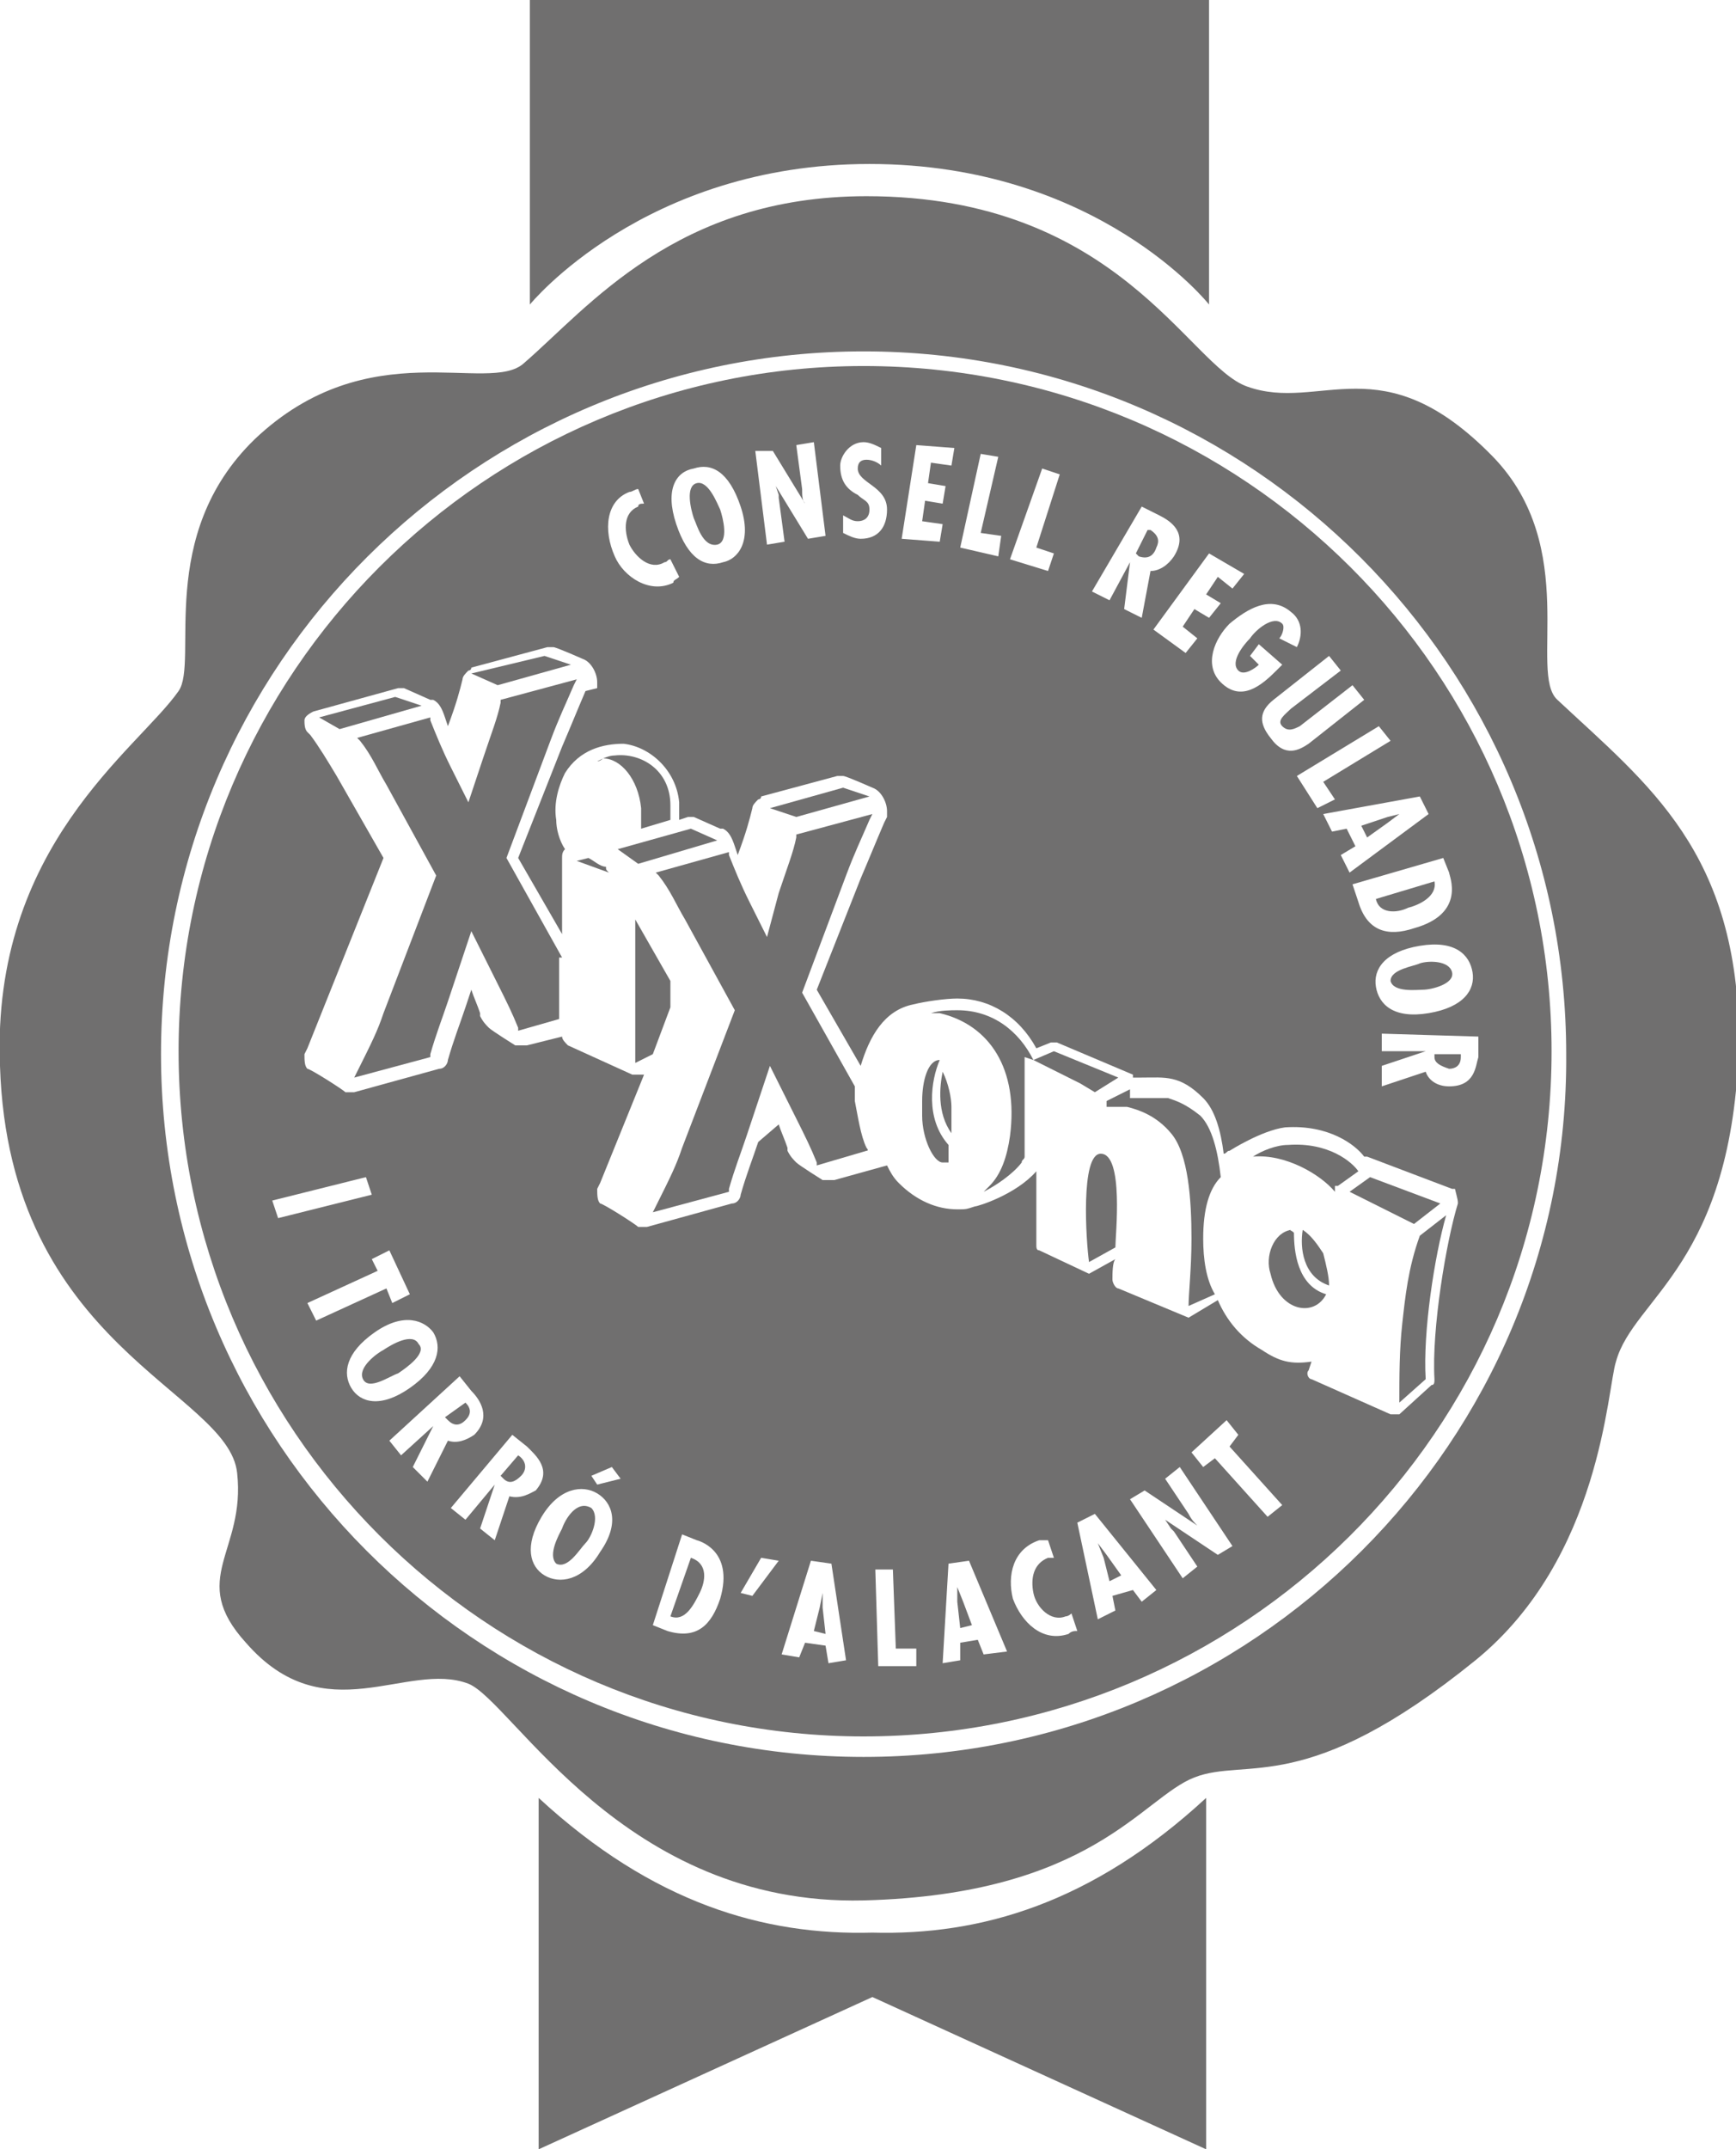 <svg xmlns="http://www.w3.org/2000/svg" xmlns:xlink="http://www.w3.org/1999/xlink" id="Capa_1" x="0px" y="0px" viewBox="0 0 59.3 73.4" style="enable-background:new 0 0 59.3 73.4;" xml:space="preserve"> <style type="text/css"> .st0{clip-path:url(#SVGID_00000161591777837827134860000000085898473525149375_);fill:#706F6F;} .st1{fill:#706F6F;} .st2{clip-path:url(#SVGID_00000132053441996532928390000002921117767622209930_);fill:#706F6F;} .st3{clip-path:url(#SVGID_00000074407201271255863390000005752001204840919487_);fill:#706F6F;} .st4{clip-path:url(#SVGID_00000066507246837774445400000017737100040332539541_);fill:#706F6F;} .st5{clip-path:url(#SVGID_00000179614028612293833730000005115727449804439445_);fill:#706F6F;} .st6{clip-path:url(#SVGID_00000121254449977809900930000006651150695423262356_);fill:#706F6F;} .st7{clip-path:url(#SVGID_00000145037197546920774060000007213325147527880624_);fill:#706F6F;} .st8{clip-path:url(#SVGID_00000145040765628163998090000003400004822275445424_);fill:#706F6F;} .st9{clip-path:url(#SVGID_00000040567385143430567170000017074343987674147774_);fill:#706F6F;} </style> <g> <defs> <rect id="SVGID_1_" width="59.3" height="73.4"></rect> </defs> <clipPath id="SVGID_00000086649947797938627330000004303017856932434358_"> <use xlink:href="#SVGID_1_" style="overflow:visible;"></use> </clipPath> <path style="clip-path:url(#SVGID_00000086649947797938627330000004303017856932434358_);fill:#706F6F;" d="M18.1,0h11.6h11.6v10.4 c0,0-3.8-4.8-11.6-4.8c-7.7,0-11.6,4.8-11.6,4.8V0z M18.4,61.4c3.9,3.6,7.7,4.7,11.4,4.6c3.7,0.1,7.5-1,11.4-4.6v12l-11.4-5.2 l-11.4,5.2V61.4z"></path> <path style="clip-path:url(#SVGID_00000086649947797938627330000004303017856932434358_);fill:#706F6F;" d="M23.8,16.5 c-0.4,0.1-0.2,0.9-0.1,1.2c0.1,0.2,0.3,1,0.8,0.9c0.4-0.1,0.2-0.9,0.1-1.2C24.5,17.2,24.2,16.4,23.8,16.5"></path> </g> <polygon class="st1" points="28.1,54.4 28,54.9 27.8,55.7 28.2,55.8 28.1,54.9 28.1,54.4 "></polygon> <polygon class="st1" points="37.5,52.7 37.7,53.2 37.9,54 38.3,53.8 37.8,53.1 37.5,52.7 "></polygon> <g> <defs> <rect id="SVGID_00000142158730414141356770000000322994033961531308_" width="59.3" height="73.4"></rect> </defs> <clipPath id="SVGID_00000021837749630618827820000015724913557049966739_"> <use xlink:href="#SVGID_00000142158730414141356770000000322994033961531308_" style="overflow:visible;"></use> </clipPath> <path style="clip-path:url(#SVGID_00000021837749630618827820000015724913557049966739_);fill:#706F6F;" d="M23.6,53.2l-0.7,2 c0.5,0.2,0.8-0.4,1-0.8C24.1,54,24.2,53.4,23.6,53.2"></path> </g> <polygon class="st1" points="32.7,54.2 32.7,54.7 32.8,55.6 33.2,55.5 32.9,54.7 32.7,54.2 "></polygon> <g> <defs> <rect id="SVGID_00000109008659663539370520000002748672225885132702_" width="59.3" height="73.4"></rect> </defs> <clipPath id="SVGID_00000110448832175541969850000008821664441786655395_"> <use xlink:href="#SVGID_00000109008659663539370520000002748672225885132702_" style="overflow:visible;"></use> </clipPath> <path style="clip-path:url(#SVGID_00000110448832175541969850000008821664441786655395_);fill:#706F6F;" d="M15.9,47.9L15.9,47.9 l-0.7,0.5l0.1,0.1c0.2,0.2,0.4,0.2,0.6,0C16.1,48.3,16.1,48.1,15.9,47.9"></path> <path style="clip-path:url(#SVGID_00000110448832175541969850000008821664441786655395_);fill:#706F6F;" d="M39.5,18.7 c0.1-0.2,0.1-0.4-0.2-0.6l-0.1,0l-0.4,0.8l0.1,0.1C39.2,19.1,39.4,19,39.5,18.7"></path> <path style="clip-path:url(#SVGID_00000110448832175541969850000008821664441786655395_);fill:#706F6F;" d="M19.2,52.2 c-0.1,0.2-0.5,0.9-0.2,1.2c0.4,0.2,0.8-0.5,1-0.7c0.2-0.2,0.5-0.9,0.2-1.2C19.7,51.2,19.3,51.9,19.2,52.2"></path> <path style="clip-path:url(#SVGID_00000110448832175541969850000008821664441786655395_);fill:#706F6F;" d="M14.3,45.9 c-0.2-0.4-0.9,0-1.2,0.2c-0.2,0.1-0.9,0.6-0.7,1c0.2,0.4,0.9-0.1,1.2-0.2C13.9,46.7,14.6,46.2,14.3,45.9"></path> <path style="clip-path:url(#SVGID_00000110448832175541969850000008821664441786655395_);fill:#706F6F;" d="M29.5,60 c-13.3,0-24-10.8-24-24c0-13.3,10.8-24,24-24c13.3,0,24,10.8,24,24C53.6,49.2,42.8,60,29.5,60 M53.2,23.9c-1-0.9,0.8-5.2-2.2-8.3 c-3.8-3.9-5.9-1.5-8.4-2.4c-2-0.7-4.4-6.5-13-6.5c-6.5,0-9.5,3.8-11.7,5.7c-1.2,1.1-5.3-1.1-9.2,2.6c-3.4,3.3-1.9,7.6-2.6,8.6 C4.7,25.6-0.3,28.9,0,36.4c0.3,9.6,7.8,11.1,8.1,13.9c0.3,2.7-1.7,3.6,0.3,5.8c2.7,3.1,5.5,0.6,7.6,1.4c1.5,0.6,5.3,7.6,13.5,7.4 c7.8-0.2,9.5-3.5,11.3-4.2c1.8-0.7,3.8,0.7,9.6-4c4.3-3.5,4.5-9.3,4.8-10.2c0.6-2.2,4-3.3,4.2-10.9C59.4,29.1,56.3,26.8,53.2,23.9"></path> <path style="clip-path:url(#SVGID_00000110448832175541969850000008821664441786655395_);fill:#706F6F;" d="M49.5,36.5 c0.2,0,0.4-0.1,0.4-0.4l0-0.1l-0.9,0l0,0.1C49,36.3,49.2,36.4,49.5,36.5"></path> <path style="clip-path:url(#SVGID_00000110448832175541969850000008821664441786655395_);fill:#706F6F;" d="M17.7,49.7l-0.6,0.7 l0.1,0.1c0.2,0.2,0.4,0.1,0.6-0.1C18,50.2,18,49.9,17.7,49.7L17.7,49.7z"></path> <path style="clip-path:url(#SVGID_00000110448832175541969850000008821664441786655395_);fill:#706F6F;" d="M48.1,31 c0.4-0.1,1-0.4,0.9-0.9l-2,0.6C47.1,31.2,47.7,31.2,48.1,31"></path> <path style="clip-path:url(#SVGID_00000110448832175541969850000008821664441786655395_);fill:#706F6F;" d="M47.5,33.5 c0.1,0.4,0.9,0.3,1.1,0.3c0.3,0,1.1-0.2,1-0.6c-0.1-0.4-0.8-0.4-1.1-0.3C48.3,33,47.5,33.1,47.5,33.5"></path> </g> <polygon class="st1" points="47.4,27.9 46.5,28.2 46.7,28.6 47.4,28.1 47.8,27.8 47.8,27.8 "></polygon> <g> <defs> <rect id="SVGID_00000083082342514018763340000011475804307535616184_" width="59.3" height="73.4"></rect> </defs> <clipPath id="SVGID_00000088119915482992157360000006845466025560594878_"> <use xlink:href="#SVGID_00000083082342514018763340000011475804307535616184_" style="overflow:visible;"></use> </clipPath> <path style="clip-path:url(#SVGID_00000088119915482992157360000006845466025560594878_);fill:#706F6F;" d="M49.5,37.1 c-0.4,0-0.7-0.2-0.8-0.5l-1.5,0.5l0-0.7l1.5-0.5v0l-1.5,0l0-0.6l3.3,0.1l0,0.7C50.4,36.4,50.4,37.1,49.5,37.1 M49.8,41.1 C49.8,41.1,49.8,41.1,49.8,41.1C49.8,41.1,49.8,41.1,49.8,41.1C49.8,41.1,49.8,41.2,49.8,41.1c-0.4,1.3-0.9,4.3-0.8,6 c0,0.1,0,0.2-0.1,0.2l-1.1,1c0,0,0,0,0,0c0,0,0,0,0,0l0,0c0,0,0,0-0.1,0l0,0c0,0,0,0-0.1,0c0,0,0,0-0.1,0l-2.7-1.2 c-0.1,0-0.2-0.2-0.1-0.3l0.1-0.3c-0.7,0.1-1.1,0-1.7-0.4c-0.7-0.4-1.2-1-1.5-1.7l-1,0.6c0,0,0,0,0,0c0,0,0,0,0,0c0,0,0,0,0,0 c0,0,0,0,0,0c0,0,0,0,0,0c0,0,0,0,0,0c0,0,0,0,0,0L38.2,44c-0.1,0-0.2-0.2-0.2-0.3c0-0.2,0-0.6,0.1-0.7l-0.9,0.5c0,0,0,0,0,0 c0,0,0,0,0,0c0,0,0,0,0,0c0,0,0,0,0,0c0,0,0,0,0,0c0,0,0,0,0,0c0,0,0,0,0,0c0,0,0,0,0,0l-1.7-0.8c-0.1,0-0.1-0.1-0.1-0.2l0-2.5 c-0.7,0.8-2,1.2-2.1,1.2c0,0,0,0,0,0c-0.3,0.1-0.3,0.1-0.6,0.1c-0.7,0-1.4-0.3-2-0.9c-0.2-0.2-0.3-0.4-0.4-0.6l-1.8,0.5 c0,0-0.2,0-0.2,0c-0.1,0-0.2,0-0.2,0s-0.8-0.5-0.9-0.6c-0.1-0.1-0.2-0.2-0.3-0.4l0-0.1c-0.1-0.3-0.2-0.5-0.3-0.8L25.9,39 c-0.2,0.6-0.4,1.1-0.6,1.8c0,0.1-0.1,0.3-0.3,0.3l-2.9,0.8c-0.1,0-0.2,0-0.3,0c-0.1-0.1-1.2-0.8-1.3-0.8c-0.1-0.1-0.1-0.3-0.1-0.5 l0.1-0.2l1.5-3.7c0,0-0.1,0-0.1,0c-0.1,0-0.1,0-0.1,0c-0.1,0-0.1,0-0.2,0l-2.2-1c-0.1-0.1-0.2-0.2-0.2-0.3L18,35.7c0,0-0.2,0-0.2,0 c-0.1,0-0.2,0-0.2,0s-0.8-0.5-0.9-0.6c-0.1-0.1-0.2-0.2-0.3-0.4l0-0.1c-0.1-0.3-0.2-0.5-0.3-0.8l-0.2,0.6c-0.2,0.6-0.4,1.1-0.6,1.8 c0,0.1-0.1,0.3-0.3,0.3l-2.9,0.8c-0.1,0-0.2,0-0.3,0c-0.1-0.1-1.2-0.8-1.3-0.8c-0.1-0.1-0.1-0.3-0.1-0.5l0.1-0.2l2.6-6.5l-1.6-2.8 c-0.3-0.5-0.6-1-0.9-1.4l-0.1-0.1c-0.1-0.1-0.1-0.3-0.1-0.4c0-0.1,0.1-0.2,0.3-0.3l2.9-0.8c0,0,0.1,0,0.1,0c0,0,0.1,0,0.1,0 l0.9,0.4c0,0,0.1,0,0.1,0c0.2,0.1,0.3,0.3,0.4,0.6l0.1,0.3c0.3-0.8,0.4-1.2,0.5-1.6c0,0,0,0,0,0c0-0.1,0.1-0.2,0.2-0.3 c0,0,0.1,0,0.1-0.1l2.6-0.7c0,0,0.1,0,0.1,0c0,0,0.1,0,0.1,0c0.1,0,1,0.4,1,0.4c0.3,0.1,0.5,0.5,0.5,0.8c0,0.1,0,0.1,0,0.1 c0,0,0,0,0,0.1L20,23.6c-0.3,0.7-0.5,1.2-0.8,1.9l-1.5,3.8l1.5,2.6v-2.6c0-0.1,0-0.2,0.1-0.3c-0.2-0.3-0.3-0.7-0.3-1 c-0.1-0.6,0.1-1.2,0.3-1.6c0.5-0.8,1.3-1,2-1c0.9,0.1,1.8,0.9,1.9,2c0,0.2,0,0.4,0,0.6l0.3-0.1c0,0,0.1,0,0.1,0c0,0,0.1,0,0.1,0 l0.9,0.4c0,0,0.1,0,0.1,0c0.2,0.1,0.3,0.3,0.4,0.6l0.1,0.3c0.3-0.8,0.4-1.2,0.5-1.6c0,0,0,0,0,0c0-0.1,0.1-0.2,0.2-0.3 c0,0,0.1,0,0.1-0.1l2.6-0.7c0,0,0.1,0,0.1,0c0,0,0.1,0,0.1,0c0.1,0,1,0.4,1,0.4c0.3,0.1,0.5,0.5,0.5,0.8c0,0.1,0,0.1,0,0.1 c0,0,0,0,0,0.1l-0.1,0.2c-0.3,0.7-0.5,1.2-0.8,1.9l-1.5,3.8l1.5,2.6c0.3-1,0.8-1.9,1.8-2.1c0.4-0.1,1.1-0.2,1.5-0.2 c1.1,0,2.1,0.6,2.7,1.7l0.5-0.2c0.1,0,0.1,0,0.2,0l2.6,1.1c0,0,0,0,0,0c0,0,0,0,0,0c0,0,0,0,0,0c0,0,0,0,0,0c0,0,0,0,0,0 c0,0,0,0,0,0c0,0,0,0,0,0c0,0,0,0,0,0c0,0,0,0,0,0c0,0,0,0,0,0c0,0,0,0,0,0v0.1c0.1,0,0.2,0,0.3,0c0.8,0,1.3-0.1,2.1,0.7 c0.4,0.4,0.6,1.1,0.7,1.9c0.1,0,0.1-0.1,0.2-0.1c0,0,1.1-0.7,1.9-0.8c1.5-0.1,2.4,0.6,2.7,1c0,0,0.1,0,0.1,0l2.9,1.1c0,0,0,0,0.1,0 c0,0,0,0,0,0c0,0,0,0,0,0c0,0,0,0,0,0C49.8,41,49.8,41,49.8,41.1C49.8,41,49.8,41,49.8,41.1C49.8,41,49.8,41,49.8,41.1 C49.8,41,49.8,41.1,49.8,41.1 M43.3,51.8l-1.8-2l-0.4,0.3l-0.4-0.5l1.2-1.1l0.4,0.5L42,49.4l1.8,2L43.3,51.8z M41.6,53.1l-1.8-1.2 l0,0l0.2,0.3l0.1,0.1l0.8,1.2l-0.5,0.4l-1.8-2.7l0.5-0.3l1.8,1.2l0,0c-0.1-0.1-0.2-0.2-0.3-0.4l-0.8-1.2l0.5-0.4l1.8,2.7L41.6,53.1 z M39,54.7l-0.3-0.4L38,54.5l0.1,0.5l-0.6,0.3l-0.7-3.3l0.6-0.3l2.1,2.6L39,54.7z M36.5,55.8c-0.9,0.3-1.6-0.4-1.9-1.2 c-0.2-0.8,0-1.7,0.9-2c0.1,0,0.2,0,0.3,0l0.2,0.6c-0.1,0-0.2,0-0.2,0c-0.5,0.2-0.6,0.7-0.5,1.2c0.1,0.5,0.6,1,1.1,0.8 c0.1,0,0.2-0.1,0.2-0.1l0.2,0.6C36.7,55.7,36.6,55.7,36.5,55.8 M33.6,56.5L33.4,56l-0.6,0.1l0,0.6l-0.6,0.1l0.2-3.4l0.7-0.1 l1.3,3.1L33.6,56.5z M30,56.9l-0.1-3.3l0.6,0l0.1,2.7l0.7,0l0,0.6L30,56.9z M28.3,56.8l-0.1-0.6l-0.7-0.1l-0.2,0.5l-0.6-0.1l1-3.2 l0.7,0.1l0.5,3.3L28.3,56.8z M25.7,54.5l-0.4-0.1l0.7-1.2l0.6,0.1L25.7,54.5z M24.6,54.6c-0.3,0.9-0.8,1.4-1.8,1.1l-0.5-0.2l1-3.1 l0.5,0.2C23.8,52.6,25.1,52.9,24.6,54.6 M20.4,50.7l-0.2-0.3l0.7-0.3l0.3,0.4L20.4,50.7z M20.5,53c-0.6,1-1.4,1.1-1.9,0.8 c-0.5-0.3-0.7-1-0.1-2c0.6-1,1.4-1.1,1.9-0.8C20.9,51.3,21.2,52,20.5,53 M17.4,51.1l-0.5,1.5l-0.5-0.4l0.5-1.5l0,0l-1,1.2l-0.5-0.4 l2.1-2.5l0.5,0.4c0.3,0.3,0.9,0.8,0.3,1.5C18.1,51,17.8,51.2,17.4,51.1 M14.6,50.6l-0.5-0.5l0.7-1.4l0,0l-1.1,1l-0.4-0.5l2.4-2.2 l0.4,0.5c0.3,0.3,0.7,0.9,0.1,1.5c-0.3,0.2-0.6,0.3-0.9,0.2L14.6,50.6z M12,47.4c-0.3-0.5-0.2-1.2,0.8-1.9c1-0.7,1.7-0.4,2,0 c0.3,0.5,0.2,1.2-0.8,1.9C13,48.1,12.3,47.9,12,47.4 M10.5,44.5l2.4-1.1L12.7,43l0.6-0.3l0.7,1.5l-0.6,0.3L13.2,44l-2.4,1.1 L10.5,44.5z M9.3,41l3.2-0.8l0.2,0.6l-3.2,0.8L9.3,41z M21.5,16.8c0.1,0,0.2-0.1,0.3-0.1l0.2,0.5c-0.1,0-0.2,0-0.2,0.1 c-0.5,0.2-0.5,0.8-0.3,1.3c0.2,0.4,0.7,0.9,1.2,0.6c0.1,0,0.1-0.1,0.2-0.1l0.3,0.6c-0.1,0.1-0.2,0.1-0.2,0.2 c-0.8,0.4-1.7-0.2-2-0.9C20.6,18.1,20.7,17.1,21.5,16.8 M23.7,16c0.6-0.2,1.2,0.1,1.6,1.3c0.4,1.2-0.1,1.8-0.6,1.9 c-0.6,0.2-1.2-0.1-1.6-1.3C22.7,16.7,23.1,16.1,23.7,16 M26.4,15.4l1.1,1.8l0,0c-0.1-0.1-0.1-0.3-0.1-0.5l-0.2-1.5l0.6-0.1l0.4,3.2 l-0.6,0.1l-1.1-1.8l0,0l0.1,0.3l0,0.1l0.2,1.5l-0.6,0.1l-0.4-3.2L26.4,15.4z M29.5,15.1c0.2,0,0.4,0.1,0.6,0.2l0,0.6 c-0.1-0.1-0.3-0.2-0.5-0.2c-0.2,0-0.3,0.1-0.3,0.3c0,0.5,1,0.6,1,1.4c0,0.6-0.3,1-0.9,1c-0.2,0-0.4-0.1-0.6-0.2l0-0.6 c0.2,0.1,0.3,0.2,0.5,0.2c0.2,0,0.4-0.1,0.4-0.4c0-0.3-0.2-0.3-0.4-0.5c-0.4-0.2-0.6-0.5-0.6-1C28.7,15.6,29,15.1,29.5,15.1 M31.3,15.2l1.3,0.1l-0.1,0.6l-0.7-0.1l-0.1,0.7l0.6,0.1l-0.1,0.6l-0.6-0.1l-0.1,0.7l0.7,0.1l-0.1,0.6l-1.3-0.1L31.3,15.2z M33.5,15.5l0.6,0.1l-0.6,2.6l0.7,0.1L34.1,19l-1.3-0.3L33.5,15.5z M35.6,16l0.6,0.2l-0.8,2.5l0.6,0.2l-0.2,0.6l-1.3-0.4L35.6,16z M39,17.3l0.6,0.3c0.4,0.2,1,0.6,0.5,1.4c-0.2,0.3-0.5,0.5-0.8,0.5L39,21.1l-0.6-0.3l0.2-1.6l0,0l-0.7,1.3l-0.6-0.3L39,17.3z M42.5,19.6l-0.4,0.5l-0.5-0.4l-0.4,0.6l0.5,0.3l-0.4,0.5l-0.5-0.3l-0.4,0.6l0.5,0.4l-0.4,0.5l-1.1-0.8l1.9-2.6L42.5,19.6z M44.1,20.9c0.4,0.3,0.4,0.8,0.2,1.2l-0.6-0.3c0.1-0.1,0.2-0.4,0.1-0.5c-0.3-0.3-0.9,0.2-1.1,0.5c-0.2,0.2-0.7,0.8-0.4,1.1 c0.2,0.2,0.6-0.1,0.7-0.2l-0.3-0.3L43,22l0.8,0.7l-0.2,0.2c-0.5,0.5-1.2,1.1-1.9,0.4c-0.6-0.6-0.2-1.5,0.3-2 C42.6,20.8,43.4,20.3,44.1,20.9 M45.8,22.9l-1.7,1.3c-0.2,0.2-0.5,0.4-0.3,0.6c0.2,0.2,0.4,0.1,0.6,0l1.8-1.4l0.4,0.5l-1.9,1.5 c-0.3,0.2-0.8,0.5-1.3-0.2c-0.4-0.5-0.4-0.9,0.1-1.3l1.9-1.5L45.8,22.9z M47.5,25.3l-2.3,1.4l0.4,0.6L45,27.6l-0.7-1.1l2.8-1.7 L47.5,25.3z M48.8,27.8l-2.7,2l-0.3-0.6l0.5-0.3L46,28.3l-0.5,0.1l-0.3-0.6l3.3-0.6L48.8,27.8z M49.5,29.8c0,0.1,0.6,1.4-1.2,1.9 c-0.9,0.3-1.6,0.1-1.9-0.9l-0.2-0.6l3.1-0.9L49.5,29.8z M50.3,33.2c0.1,0.6-0.3,1.2-1.5,1.4c-1.2,0.2-1.7-0.3-1.8-0.9 c-0.1-0.6,0.3-1.2,1.5-1.4C49.7,32.1,50.2,32.6,50.3,33.2 M29.5,12.5C16.6,12.5,6.1,23,6.1,35.9c0,12.9,10.5,23.4,23.4,23.4 S53,48.9,53,35.9C53,23,42.5,12.5,29.5,12.5"></path> <path style="clip-path:url(#SVGID_00000088119915482992157360000006845466025560594878_);fill:#706F6F;" d="M32.2,36.6 c-0.1,0.5-0.2,1.4,0.3,2.1c0-0.3,0-0.6,0-0.9C32.5,37.5,32.4,37,32.2,36.6"></path> <path style="clip-path:url(#SVGID_00000088119915482992157360000006845466025560594878_);fill:#706F6F;" d="M44.5,42 c-0.1,0.6,0,1.6,0.9,1.9c0-0.3-0.1-0.7-0.2-1.1C45,42.5,44.8,42.2,44.5,42"></path> </g> <polygon class="st1" points="17,23.4 16.1,23 18.6,22.4 19.5,22.7 "></polygon> <polygon class="st1" points="11.6,24.9 10.9,24.5 13.5,23.8 14.4,24.1 "></polygon> <g> <defs> <rect id="SVGID_00000065777684317466652110000014512928720401155250_" width="59.3" height="73.4"></rect> </defs> <clipPath id="SVGID_00000026152874185891610980000002587295323778604987_"> <use xlink:href="#SVGID_00000065777684317466652110000014512928720401155250_" style="overflow:visible;"></use> </clipPath> <path style="clip-path:url(#SVGID_00000026152874185891610980000002587295323778604987_);fill:#706F6F;" d="M20.3,26 C20.3,26.1,20.3,26.1,20.3,26C20.3,26.1,20.3,26.1,20.3,26"></path> </g> <polygon class="st1" points="27.2,27.9 26.3,27.6 28.8,26.9 29.7,27.2 "></polygon> <polygon class="st1" points="21.8,29.5 21.1,29 23.6,28.3 24.5,28.7 "></polygon> <g> <defs> <rect id="SVGID_00000131358791832108551560000005848280425723961515_" width="59.3" height="73.4"></rect> </defs> <clipPath id="SVGID_00000132803473235805667370000011519901640922369935_"> <use xlink:href="#SVGID_00000131358791832108551560000005848280425723961515_" style="overflow:visible;"></use> </clipPath> <path style="clip-path:url(#SVGID_00000132803473235805667370000011519901640922369935_);fill:#706F6F;" d="M37.6,39.4 c0.8,0,0.5,2.8,0.5,3.2l-0.9,0.5C37.1,42.4,36.9,39.4,37.6,39.4"></path> </g> <polygon class="st1" points="35.3,36.2 36,35.9 38.2,36.8 37.4,37.3 36.9,37 35.5,36.3 "></polygon> <g> <defs> <rect id="SVGID_00000034807192424861254870000005447105993009525126_" width="59.3" height="73.4"></rect> </defs> <clipPath id="SVGID_00000091734069844641870870000002256795856859715471_"> <use xlink:href="#SVGID_00000034807192424861254870000005447105993009525126_" style="overflow:visible;"></use> </clipPath> <path style="clip-path:url(#SVGID_00000091734069844641870870000002256795856859715471_);fill:#706F6F;" d="M35.3,36.2L35,36.1 l0,3.4c0,0.1-0.1,0.1-0.1,0.2c-0.3,0.4-0.9,0.8-1.3,1c0.1-0.1,0.1-0.1,0.2-0.2c0.4-0.4,0.6-1,0.7-1.7c0.3-2.3-0.7-3.8-2.4-4.2 c0,0-0.1,0-0.1,0c-0.1,0-0.1,0-0.2,0c0.3-0.1,0.7-0.1,0.9-0.1C33.9,34.5,34.8,35.2,35.3,36.2L35.3,36.2z"></path> <path style="clip-path:url(#SVGID_00000091734069844641870870000002256795856859715471_);fill:#706F6F;" d="M40.6,44.6 c0-0.4,0.1-1.3,0.1-2.3c0-1.3-0.1-2.9-0.7-3.6c-0.5-0.6-1.1-0.8-1.5-0.9c-0.3,0-0.6,0-0.7,0l0-0.2l0.8-0.4l0,0.3l0.1,0 c0.3,0,0.5,0,0.7,0c0.2,0,0.4,0,0.5,0c0.3,0.1,0.6,0.2,1.1,0.6c0.4,0.4,0.6,1.2,0.7,2.1c-0.4,0.4-0.6,1.1-0.6,2.1 c0,0.7,0.1,1.4,0.4,1.9L40.6,44.6z"></path> </g> <polygon class="st1" points="49.2,41.1 48.3,41.8 46.1,40.7 46.8,40.2 "></polygon> <g> <defs> <rect id="SVGID_00000168090182522077150790000000326591903355472263_" width="59.3" height="73.4"></rect> </defs> <clipPath id="SVGID_00000000190862482840689190000011404546043570962587_"> <use xlink:href="#SVGID_00000168090182522077150790000000326591903355472263_" style="overflow:visible;"></use> </clipPath> <path style="clip-path:url(#SVGID_00000000190862482840689190000011404546043570962587_);fill:#706F6F;" d="M48.7,47.1l-0.9,0.8 c0-0.9,0-1.8,0.1-2.7c0.1-0.9,0.2-1.9,0.6-3l0.9-0.7C49,42.9,48.6,45.5,48.7,47.1"></path> <path style="clip-path:url(#SVGID_00000000190862482840689190000011404546043570962587_);fill:#706F6F;" d="M45.6,40.7 c-0.5-0.6-1.7-1.3-2.8-1.2c0.3-0.2,0.8-0.4,1.2-0.4c1.4-0.1,2.2,0.6,2.4,0.9l-0.7,0.5l-0.1,0l0,0.1L45.6,40.7L45.6,40.7z"></path> <path style="clip-path:url(#SVGID_00000000190862482840689190000011404546043570962587_);fill:#706F6F;" d="M32.4,39.1 C32.4,39.1,32.4,39.2,32.4,39.1l0,0.1c0,0,0,0.1,0,0.1l0,0c0,0,0,0,0,0.1c0,0,0,0,0,0.1l0,0c0,0,0,0,0,0.1l0,0c0,0,0,0,0,0.1l0,0 c0,0,0,0,0,0c0,0,0,0-0.1,0c0,0,0,0-0.1,0c-0.3,0-0.7-0.8-0.7-1.6c0-0.1,0-0.2,0-0.3c0-0.1,0-0.1,0-0.2c0-0.7,0.2-1.4,0.6-1.4 c0,0,0,0,0,0c0,0,0,0,0,0c0,0,0,0,0,0c0,0,0,0,0,0l0,0C31.8,36.9,31.6,38.2,32.4,39.1"></path> <path style="clip-path:url(#SVGID_00000000190862482840689190000011404546043570962587_);fill:#706F6F;" d="M44.2,42.1 c0,0.6,0.1,1.8,1.1,2.1l0,0c-0.4,0.8-1.6,0.6-1.9-0.7c-0.2-0.6,0.1-1.4,0.7-1.5C44,42,44.1,42,44.2,42.1 C44.2,42.1,44.2,42.1,44.2,42.1"></path> <path style="clip-path:url(#SVGID_00000000190862482840689190000011404546043570962587_);fill:#706F6F;" d="M20.7,29.6 C20.6,29.6,20.6,29.6,20.7,29.6C20.6,29.6,20.6,29.6,20.7,29.6C20.7,29.6,20.7,29.6,20.7,29.6"></path> <path style="clip-path:url(#SVGID_00000000190862482840689190000011404546043570962587_);fill:#706F6F;" d="M21.9,27.6 c0,0.3,0,0.5,0,0.7l1-0.3c0-0.2,0-0.3,0-0.5c0-1.2-1-1.8-1.9-1.7c-0.2,0-0.4,0.1-0.6,0.2c0.1,0,0.2-0.1,0.2-0.1 C21.2,25.9,21.8,26.6,21.9,27.6"></path> </g> <polygon class="st1" points="22.9,33.5 21.7,31.4 21.7,36.3 22.3,36 22.9,34.4 "></polygon> <g> <defs> <rect id="SVGID_00000171682347505840352360000010113452636603213978_" width="59.3" height="73.4"></rect> </defs> <clipPath id="SVGID_00000129925419015287706240000008868442815028814000_"> <use xlink:href="#SVGID_00000171682347505840352360000010113452636603213978_" style="overflow:visible;"></use> </clipPath> <path style="clip-path:url(#SVGID_00000129925419015287706240000008868442815028814000_);fill:#706F6F;" d="M20.7,29.6 c-0.2,0-0.4-0.2-0.6-0.3l-0.4,0.1l1.1,0.4C20.7,29.7,20.7,29.7,20.7,29.6"></path> <path style="clip-path:url(#SVGID_00000129925419015287706240000008868442815028814000_);fill:#706F6F;" d="M19.2,32.7l-1.9-3.4 l1.5-4c0.3-0.8,0.5-1.2,0.8-1.9l0.1-0.2l-2.6,0.7l0,0.1c-0.1,0.5-0.3,1-0.6,1.9L16,27.4l-0.6-1.2c-0.3-0.6-0.5-1.1-0.7-1.6l0-0.1 l-2.5,0.7l0.1,0.1c0.4,0.5,0.6,1,0.9,1.5l1.7,3.1l-1.8,4.7c-0.2,0.6-0.4,1-0.9,2l-0.1,0.2l2.6-0.7l0-0.1c0.2-0.7,0.4-1.2,0.6-1.8 l0.8-2.4l0.9,1.8c0.3,0.6,0.5,1,0.7,1.5l0,0.1l1.4-0.4V32.7z"></path> <path style="clip-path:url(#SVGID_00000129925419015287706240000008868442815028814000_);fill:#706F6F;" d="M29.6,39.2 c-0.2-0.4-0.3-1.1-0.4-1.6c0-0.2,0-0.4,0-0.5l-1.8-3.2l1.5-4c0.3-0.8,0.5-1.2,0.8-1.9l0.1-0.2l-2.6,0.7l0,0.1 c-0.1,0.5-0.3,1-0.6,1.9L26.2,32l-0.6-1.2c-0.3-0.6-0.5-1.1-0.7-1.6l0-0.1l-2.5,0.7l0.1,0.1c0.4,0.5,0.6,1,0.9,1.5l1.7,3.1 l-1.8,4.7c-0.2,0.6-0.4,1-0.9,2l-0.1,0.2l2.6-0.7l0-0.1c0.2-0.7,0.4-1.2,0.6-1.8l0.8-2.4l0.9,1.8c0.3,0.6,0.5,1,0.7,1.5l0,0.1 l1.7-0.5C29.7,39.3,29.6,39.2,29.6,39.2"></path> </g> </svg>